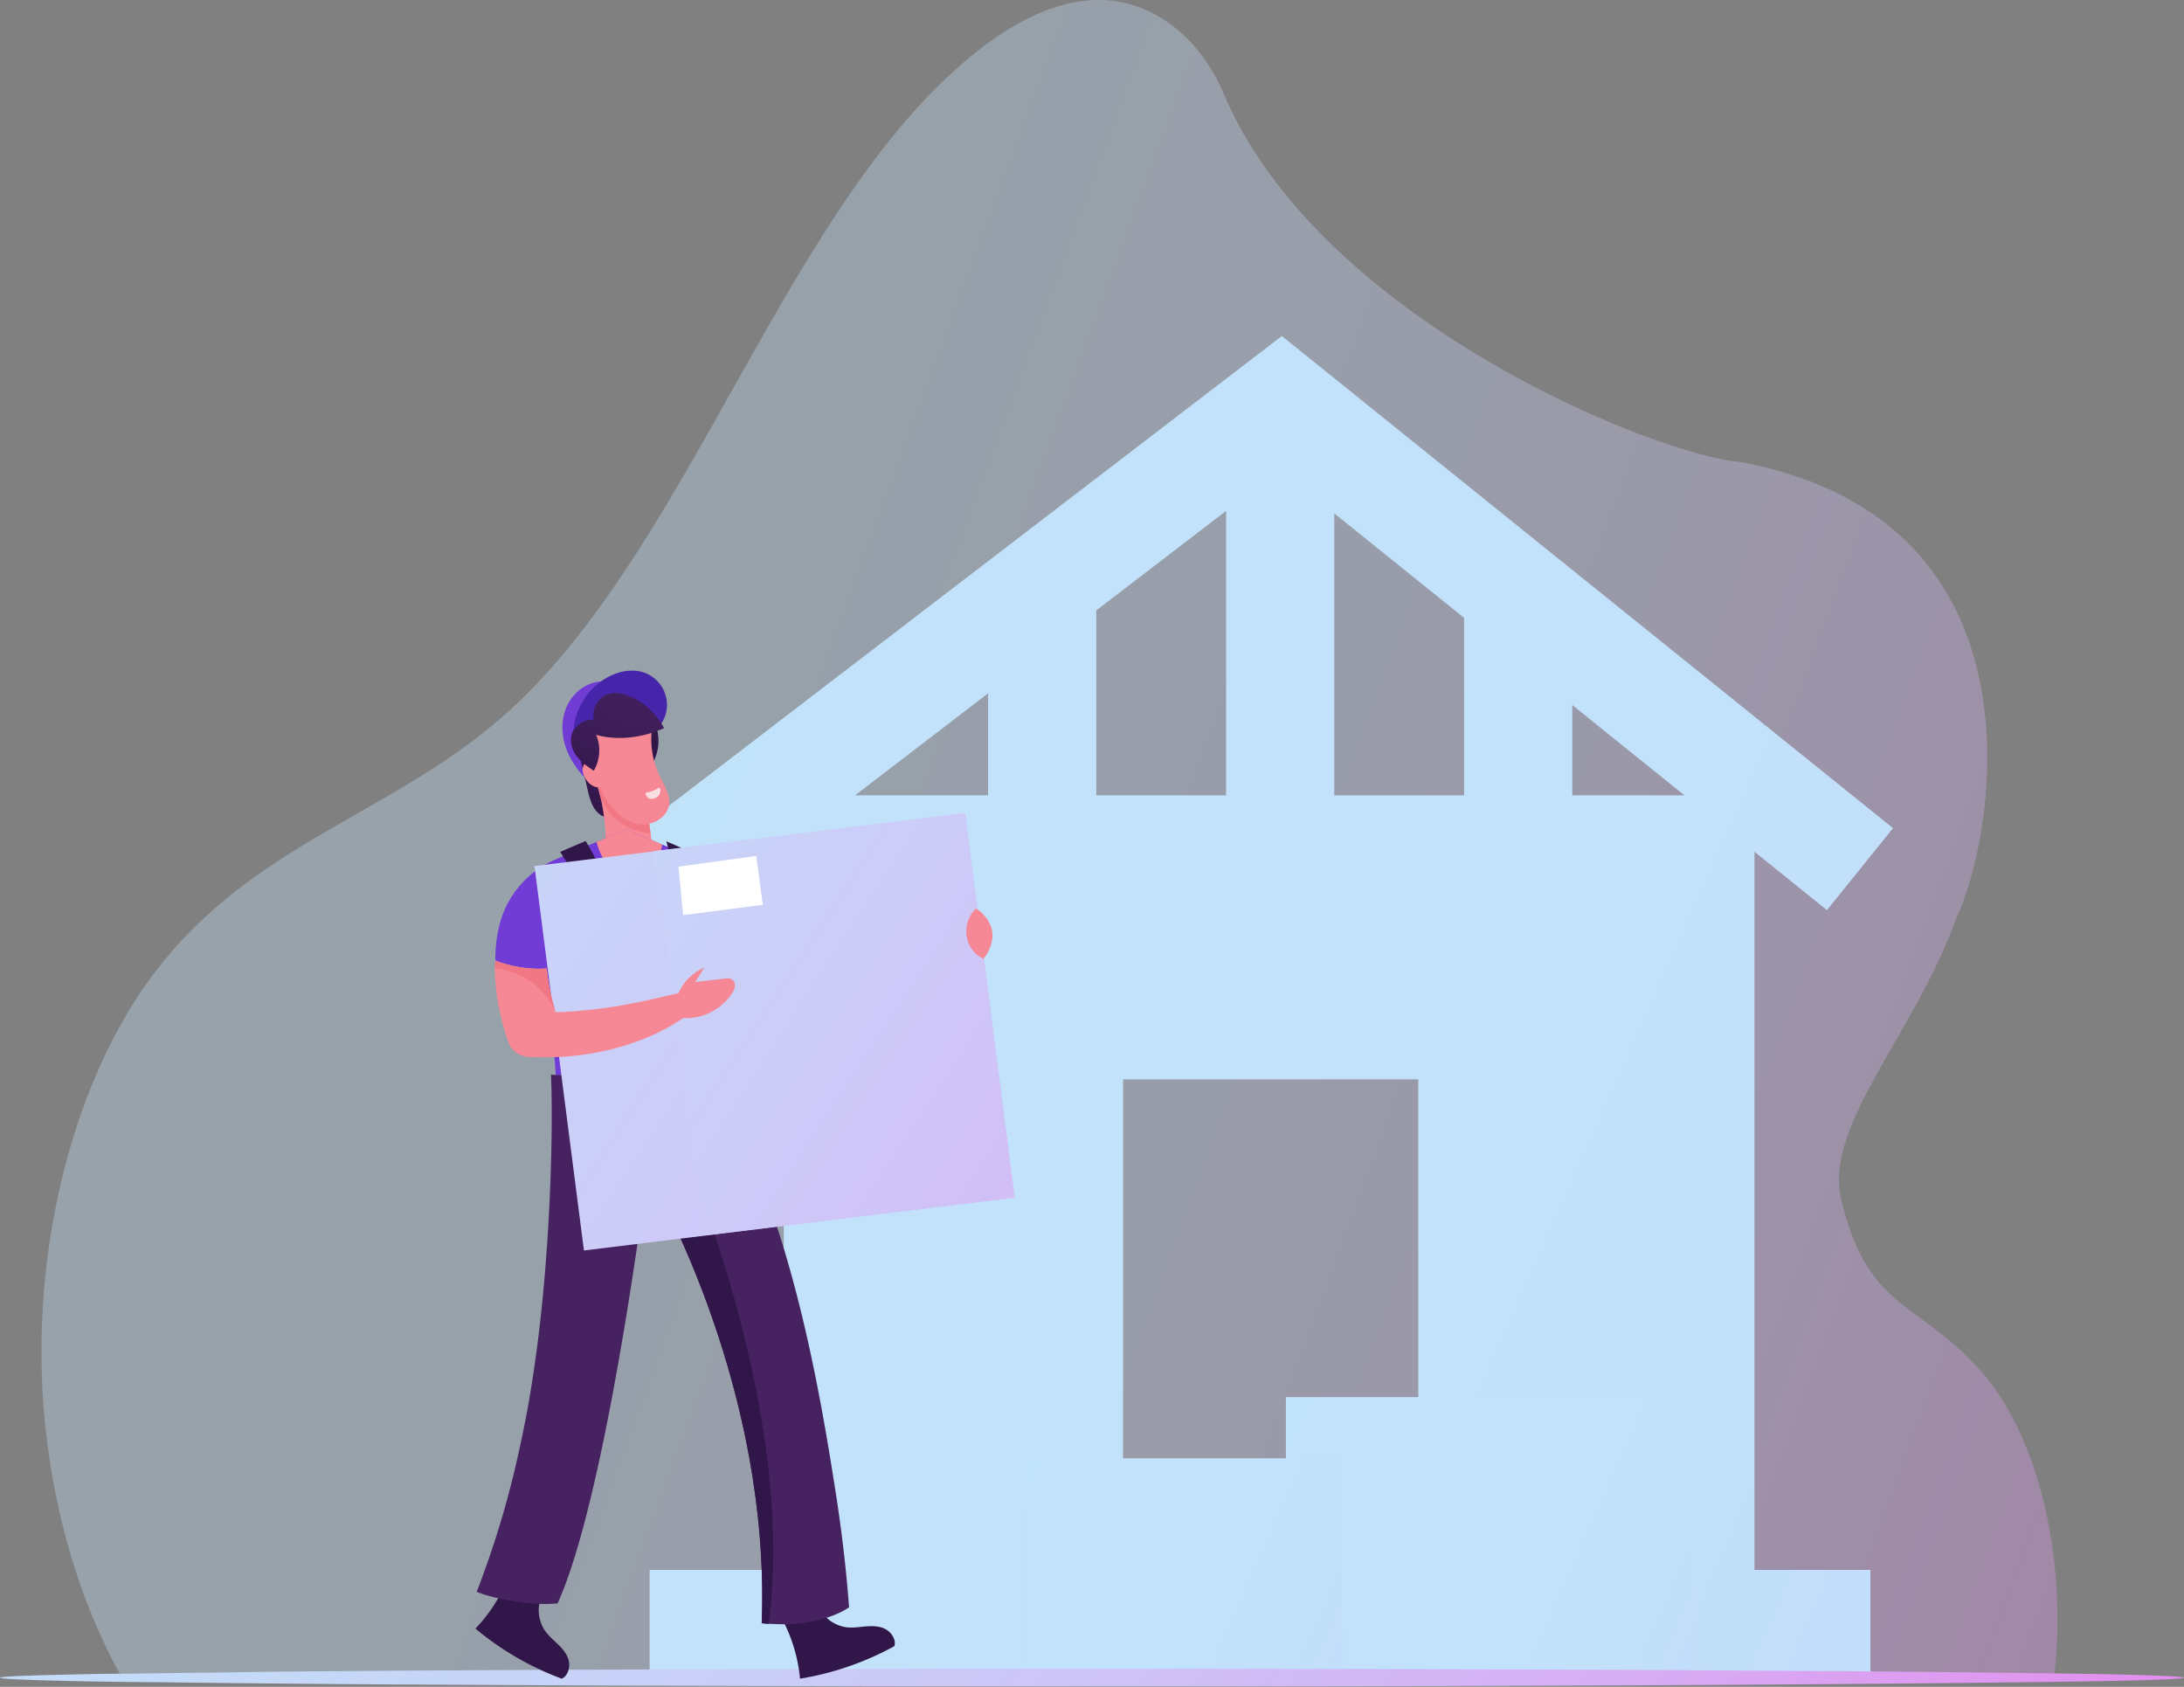 <svg xmlns="http://www.w3.org/2000/svg" xmlns:xlink="http://www.w3.org/1999/xlink" viewBox="0 0 1300 1004"><rect x="0" y="0" width="1300" height="1004" fill="#808080" stroke="none"/><defs><style>.cls-1{isolation:isolate;}.cls-2{opacity:0.35;fill:url(#_ÂÁ_Ï_ÌÌ_È_ËÂÌÚ_2);}.cls-3{fill:url(#_ÂÁ_Ï_ÌÌ_È_ËÂÌÚ_2-2);}.cls-4,.cls-5{fill:url(#_ÂÁ_Ï_ÌÌ_È_ËÂÌÚ_2-3);}.cls-21,.cls-5,.cls-7{mix-blend-mode:multiply;}.cls-6,.cls-7{fill:url(#_ÂÁ_Ï_ÌÌ_È_ËÂÌÚ_2-5);}.cls-21,.cls-7{opacity:0.5;}.cls-8{fill:url(#_ÂÁ_Ï_ÌÌ_È_ËÂÌÚ_2-7);}.cls-9{fill:#703cd4;}.cls-10{fill:#4625ab;}.cls-11{fill:url(#_ÂÁ_Ï_ÌÌ_È_ËÂÌÚ_6);}.cls-12{fill:#f68895;}.cls-13{fill:#f17785;}.cls-14{fill:#703cd5;}.cls-15{fill:#311649;}.cls-16{fill:#462261;}.cls-17{fill:#f9dee4;}.cls-18{fill:url(#_ÂÁ_Ï_ÌÌ_È_ËÂÌÚ_6-2);}.cls-19{fill:url(#_ÂÁ_Ï_ÌÌ_È_ËÂÌÚ_5);}.cls-20,.cls-21{fill:url(#_ÂÁ_Ï_ÌÌ_È_ËÂÌÚ_5-2);}.cls-22{fill:#fff;}</style><linearGradient id="_ÂÁ_Ï_ÌÌ_È_ËÂÌÚ_2" x1="1350.43" y1="860.41" x2="33.55" y2="374.79" gradientUnits="userSpaceOnUse"><stop offset="0" stop-color="#e48cee"/><stop offset="0.02" stop-color="#e290ef"/><stop offset="0.18" stop-color="#d6aef3"/><stop offset="0.35" stop-color="#cdc5f6"/><stop offset="0.54" stop-color="#c6d6f8"/><stop offset="0.74" stop-color="#c2e0fa"/><stop offset="1" stop-color="#c1e3fa"/></linearGradient><linearGradient id="_ÂÁ_Ï_ÌÌ_È_ËÂÌÚ_2-2" x1="3173.33" y1="1758.01" x2="290.92" y2="473.46" xlink:href="#_ÂÁ_Ï_ÌÌ_È_ËÂÌÚ_2"/><linearGradient id="_ÂÁ_Ï_ÌÌ_È_ËÂÌÚ_2-3" x1="1683.43" y1="1270.5" x2="728.47" y2="844.92" xlink:href="#_ÂÁ_Ï_ÌÌ_È_ËÂÌÚ_2"/><linearGradient id="_ÂÁ_Ï_ÌÌ_È_ËÂÌÚ_2-5" x1="1327.09" y1="1212.02" x2="578.57" y2="878.44" xlink:href="#_ÂÁ_Ï_ÌÌ_È_ËÂÌÚ_2"/><linearGradient id="_ÂÁ_Ï_ÌÌ_È_ËÂÌÚ_2-7" x1="1077.62" y1="1318.08" x2="-180" y2="378.37" xlink:href="#_ÂÁ_Ï_ÌÌ_È_ËÂÌÚ_2"/><linearGradient id="_ÂÁ_Ï_ÌÌ_È_ËÂÌÚ_6" x1="348.97" y1="487.15" x2="385.66" y2="399.34" gradientUnits="userSpaceOnUse"><stop offset="0" stop-color="#311649"/><stop offset="1" stop-color="#462261"/></linearGradient><linearGradient id="_ÂÁ_Ï_ÌÌ_È_ËÂÌÚ_6-2" x1="346.52" y1="486.13" x2="383.22" y2="398.32" xlink:href="#_ÂÁ_Ï_ÌÌ_È_ËÂÌÚ_6"/><linearGradient id="_ÂÁ_Ï_ÌÌ_È_ËÂÌÚ_5" x1="1147.63" y1="1418.03" x2="112.55" y2="536.94" gradientTransform="translate(-221.68 -235.44) rotate(-7.14)" gradientUnits="userSpaceOnUse"><stop offset="0" stop-color="#e58def"/><stop offset="0.28" stop-color="#d7b0f4"/><stop offset="0.57" stop-color="#ccccf8"/><stop offset="0.82" stop-color="#c5defa"/><stop offset="1" stop-color="#c2e4fb"/></linearGradient><linearGradient id="_ÂÁ_Ï_ÌÌ_È_ËÂÌÚ_5-2" x1="1093.1" y1="1341.19" x2="220.31" y2="598.23" xlink:href="#_ÂÁ_Ï_ÌÌ_È_ËÂÌÚ_5"/></defs><g class="cls-1"><g id="Calque_2" data-name="Calque 2"><g id="_Layer_" data-name="&lt;Layer&gt;"><path class="cls-2" d="M1223.19,993.63c-.12,1.13-.24,2.27-.37,3.4l-11.38.2-1.79,0-4.76.07-1.4,0-2.92,0-3.2.05-1.64,0h-.34l-4.9,0c-2.62.05-5.29.08-8,.12l-2.83,0c-.8,0-1.61,0-2.43,0l-5.27.07-7.28.09-26.53.28-34.52.32-6.52,0-23,.19-30.22.2-6.13,0-12.59.08c-28.15.17-58.22.31-89.94.44l-17.13.07-17.11.06-10.6,0-15.34,0c-30.45.1-62.09.17-94.7.23L742,1000q-36.62,0-74.54,0H611.13l-51.36,0-14.87,0h-8.06l-10.7,0q-33.11,0-64.88-.12c-86.36-.2-164.58-.54-230-1l-6.83,0-42-.33-35.45-.34c-4.64-.05-9.16-.09-13.56-.15l-5.9-.06-1.88,0-1.58,0-9.63-.13h-.5c-1.64,0-3.25,0-4.85-.06l-10.49-.13L93,997.42l-2.66,0-3.59-.06-1,0-11.07-.19-2.9-.05c-.63-1.14-1.26-2.28-1.88-3.43C43.36,944.5,27,882.28,24.9,818.47,22,729,47.25,638.25,91.44,579.65c59.18-78.48,143-94.89,210.5-155.54C412.3,325,469.18,117.5,583.39,29.15,607,10.88,633.14-1.79,659.56.21S712.69,20.49,727.65,54c56.26,136.44,259.2,217.25,308.2,221,188.83,35.16,149.83,228.27,128.66,271.22-24.25,68.12-78,122.54-68.86,166.55,15.64,66.24,43.44,60.32,81.09,100.62C1213.38,852.62,1230,926.53,1223.19,993.63Z"/><path class="cls-3" d="M1044.34,507l43.14,34.73,39.31-48.81L763,200l-56.26,43.12L373.21,498.75l38,49.55,55.31-42.39V934.44H386.67V1000h726.66V934.44h-69ZM668.5,901.07V642.44H844.21V901.07ZM935.87,419.63l66.73,53.73H935.87ZM794.21,305.57l53.52,43.08,23.75,19.12V473.36H794.21ZM652.55,363.32l77.26-59.21V473.36H652.55Zm-64.4,49.36v60.68H509Z"/><rect class="cls-4" x="765.41" y="831.57" width="244.15" height="168.43"/><rect class="cls-5" x="765.41" y="831.57" width="244.15" height="168.43"/><rect class="cls-6" x="607.53" y="867.98" width="191.37" height="132.02"/><rect class="cls-7" x="607.53" y="867.98" width="191.37" height="132.02"/><path class="cls-8" d="M1300,998.56c0,.66-13.74,1.29-39,1.86h-.56q-8.7.21-19.15.4l-2,0-1.06,0-3.77.07-2.79,0-5.81.09-11,.16-5.1.07h-.53l-10.12.15-1.66,0h-2l-6.19.08-14.26.19q-17.6.18-37.26.37-21,.21-44.2.39l-7.18.05c-68.78.53-151,.93-241.75,1.17q-33.37.09-68.2.14l-11.25,0h-8.47l-15.62,0q-26.66,0-54,0l-19.32,0H627.88l-78.34,0-40.25-.07c-34.26-.06-67.53-.14-99.52-.26l-16.12-.06-11.15,0-18-.07-18-.08c-33.33-.15-64.94-.32-94.52-.51l-13.24-.09-6.43,0-31.78-.23-24.22-.22-6.86-.06-36.28-.36-27.89-.33-7.65-.11-5.54-.07-2.54,0-3,0-6.4-.1-2,0-5.16-.07h-.35l-1.73,0-3.36-.06-3.07-.05-1.47,0-6.89-.12-12.25-.24c-28.34-.61-43.88-1.28-43.88-2s16.32-1.4,46-2c2.32-.06,4.7-.11,7.17-.15l8.9-.17c1.19,0,2.41,0,3.63-.06h.4l2.86,0c.82,0,1.63,0,2.46,0l2,0,1.53,0,3.8-.06c1.26,0,2.53,0,3.81-.07h0c3.46,0,7-.08,10.64-.14h.53l14.07-.18q12.3-.16,25.83-.31L163,995l10.36-.09,18.59-.16,35.67-.28,10-.07,16.11-.1c28.3-.19,58.44-.35,90.16-.49,1.59,0,3.19,0,4.79,0H354q13.5-.08,27.34-.12l11.3-.05,12.84,0c34.15-.11,69.74-.21,106.49-.27q19.74,0,39.92-.06,38-.06,77.44-.06H686q40,0,78.6.08l11.24,0q34.66.06,68,.15c90.64.23,172.76.63,241.54,1.15l5.46,0c17.82.13,34.73.28,50.62.44q21.22.19,40,.43l14,.17h.12l7.29.1h1.08q5.12.09,10,.13h.23c1,0,1.88,0,2.81,0l11.07.18,8.44.14.85,0c1.32,0,2.63,0,3.91.07l1.36,0h.23q6.4.12,12.15.25l9.5.21C1287.47,997.34,1300,997.93,1300,998.56Z"/><path class="cls-9" d="M348.68,463.5c-5.69-5.82-10.33-12.82-12.55-20.65s-1.84-16.53,1.89-23.76,11-12.74,19.14-13.46S373.81,409.46,377,417C370.4,434.76,361.62,449.59,348.68,463.5Z"/><path class="cls-10" d="M341.26,438.08a39.45,39.45,0,0,1,22.8-36.16c5.77-2.58,12.41-3.69,18.47-1.86a20.32,20.32,0,0,1,5.75,36.14C375.32,445.24,357,439.7,341.26,438.08Z"/><path class="cls-11" d="M344.62,448l5.22,22.3c1.21,5.18,2.66,10.76,6.79,14.12a12.45,12.45,0,0,0,13.77,1A47.8,47.8,0,0,1,358,464.67c-1.06-3.72-1.7-7.62-3.54-11A11.13,11.13,0,0,0,344.62,448Z"/><path class="cls-12" d="M360.25,506.17c1-12.16-1.17-24.5-2.81-31.59,0,0,0,0,0,0-.86-3.74-1.57-6-1.57-6,3.43-13.75,28.93,9.91,28.93,9.91l2.42,17.46,1.2,8.63Z"/><path class="cls-13" d="M387.21,495.92a33.87,33.87,0,0,1-29.77-21.34s0,0,0,0c-.86-3.74-1.57-6-1.57-6,3.43-13.75,28.93,9.91,28.93,9.91Z"/><path class="cls-14" d="M424.34,635.93c1.76,9.48,3.8,19.27,6.18,29.24q-5.53.83-11.08,1.51h0q-5.9.71-11.81,1.22c-3.36.28-6.71.54-10.06.73a367.14,367.14,0,0,1-65.21-1.86c-.22-3.83-.43-8.24-.71-13-1-17.42-2.56-40.08-4.45-60.25-.56-6-1.16-11.74-1.76-17.08-16.17,1.38-30.57-4.7-30.57-4.7a83.17,83.17,0,0,1,1.79-18.38c0-.17.06-.34.1-.51a57.64,57.64,0,0,1,33.54-41.11c10-4.36,20.46-8.84,24.78-10.6a21.18,21.18,0,0,1,2.05-.8l0,0v0l.28-.12,1.14-.5c4.84-2.09,9.68-4.16,14.54-6.27,5.23,2.49,11,5,16.8,7.42l3.24,1.38,1,.42,3.58,1.52c2.53,1.07,6.55,2.89,9.95,4.43a26.45,26.45,0,0,1,11.07,9.33v0l17.5,25.39a46.92,46.92,0,0,1-10.9,19.52,38.9,38.9,0,0,1-9.7,7.48c1.22,15,3.13,32.24,6.11,50.85.28,1.64.55,3.32.83,5C423.13,629.36,423.73,632.63,424.34,635.93Z"/><path class="cls-15" d="M390.67,432.83A27,27,0,0,1,388,455.07c-.66-5.42-1.34-10.62-2-16-.3-2.51-.45-5.45,1.43-7.14a2.34,2.34,0,0,1,2.11-.65C390.33,431.46,391.09,432.18,390.67,432.83Z"/><path class="cls-12" d="M388.61,430.35a50.16,50.16,0,0,0,4,31.38c2.65,5.48,6.42,11,5.68,17-1,8-10.1,13-18,11.8s-14.37-7.17-18.81-13.84a55.17,55.17,0,0,1-7.82-42.09A60.88,60.88,0,0,1,388.61,430.35Z"/><path class="cls-12" d="M354.59,456.37a3.27,3.27,0,0,0-2.7-3.35,4.26,4.26,0,0,0-4.09,1.82,6.12,6.12,0,0,0-.91,4.52,11.33,11.33,0,0,0,1.81,4.33,10.72,10.72,0,0,0,5.2,4.52,5.67,5.67,0,0,0,6.35-1.63C357.53,463.51,354.18,460.46,354.59,456.37Z"/><path class="cls-15" d="M462.45,958.27a94,94,0,0,1,13.75,40.89,174.94,174.94,0,0,0,56.14-19.34c1.22-3.66-1.59-8-4.93-9.94S520,967.75,516.15,968s-7.7,1-11.55.66a21.91,21.91,0,0,1-18.87-16.21C478,951.66,469.14,954.4,462.45,958.27Z"/><path class="cls-15" d="M304.86,932.21A94.08,94.08,0,0,1,283,969.36a175,175,0,0,0,51.35,29.8c3.57-1.48,5-6.44,4.29-10.23s-3.23-7-6-9.73-5.79-5.17-8.06-8.3a22,22,0,0,1-.09-24.88C320.06,939.67,312.17,934.73,304.86,932.21Z"/><path class="cls-16" d="M505.39,956.71c-9.24,6.28-24.81,10.07-37.94,10.07-2.1,0-6.41-.1-9.9-.28-1.68-.1-3.18-.21-4.15-.35,5.34-139.21-61.91-257.73-67.69-267.46l-.36-.6,0-.05c0,.26-.05.53-.08.79h0c-1.31,9.12-13,100.72-29.81,176.11-7.09,31.84-15.08,60.78-23.56,79.4a85.72,85.72,0,0,1-17.87-.22c-8.91-1-22.89-3.37-30.27-6.69a561.41,561.41,0,0,0,25-83.05q1.93-8.61,3.61-17.16c13-65.76,15.72-140.41,16-176,.09-9.61,0-17.33-.12-22.73-.13-5.73-.29-8.84-.29-8.84l74.26,4.44,23.22,1.13q9,16.18,16.77,32.89c2.13,4.57,4.19,9.23,6.16,13.94,27.87,66.34,41.06,145,49.06,196.21C502,917.44,504.27,941.41,505.39,956.71Z"/><path class="cls-16" d="M360.25,650.18l-8.85-89.8s42.29-9.31,65.35,0c0,0,2,53.15,8.68,84.82Z"/><path class="cls-15" d="M457.55,966.5c-1.68-.1-3.18-.21-4.15-.35,5.34-139.21-61.91-257.73-67.69-267.46l23.54-7.2S474.08,841.45,457.55,966.5Z"/><path class="cls-12" d="M394.15,502.62a26,26,0,0,1-6.26,13.83c-6.25,6.68-16.07,7.48-23,1.86-4.87-4-7.88-10.27-9.86-17.22a21.18,21.18,0,0,1,2.05-.8l0,0v0l.28-.12,1.14-.5c4.84-2.09,9.68-4.16,14.54-6.27,5.23,2.49,11,5,16.8,7.42l3.24,1.38Z"/><path class="cls-15" d="M369,562.66c-1.65,2.3-3.38,4.5-5,6.82-2.51-2.64-3.67-5-7.09-6.26a155.92,155.92,0,0,0-23.48-56.14c5.63-2.43,11.08-4.78,15.18-6.51A144.42,144.42,0,0,1,369,562.66Z"/><path class="cls-15" d="M413.09,563.7c-2.29,1.68-4.61,3.24-6.89,4.94-1.58-3.29-2-5.87-4.82-8.14a155.8,155.8,0,0,0-4.76-59.73l3.58,1.52c2.52,1.08,6.55,2.9,9.95,4.44a27.22,27.22,0,0,1,4.82,2.81A143,143,0,0,1,413.09,563.7Z"/><path class="cls-17" d="M384.79,471.75a18.07,18.07,0,0,0,7-2.69.77.77,0,0,1,1.19.51,4.76,4.76,0,0,1-.87,3.84,5.59,5.59,0,0,1-4.81,2.1c-1.45-.13-2.3-1.32-3-2.62A.77.77,0,0,1,384.79,471.75Z"/><path class="cls-18" d="M353.41,458.77a23.91,23.91,0,0,0,1.44-21.39c13.12,3.7,28,1.63,40.43-4-4.52-8.54-12.21-15.87-21.25-19.27-3.44-1.29-7.2-2.11-10.8-1.34-6.73,1.44-11.44,9.07-9.7,15.72-6.1-.66-12.72,4.19-13.59,10.27-.62,4.32,1.19,8.71,3.93,12.11S349.85,456.23,353.41,458.77Z"/><polygon class="cls-19" points="574.5 483.99 603.94 712.82 347.58 744.3 318.13 515.47 574.5 483.99"/><polygon class="cls-20" points="574.5 483.99 603.94 712.82 418.51 735.41 389.07 506.58 574.5 483.99"/><polygon class="cls-21" points="574.5 483.99 603.94 712.82 418.51 735.41 389.07 506.58 574.5 483.99"/><polygon class="cls-22" points="403.83 515.85 406.65 544.68 454.07 538.57 450.14 509.47 403.83 515.85"/><path class="cls-12" d="M402.82,594a29,29,0,0,1,16.29-18l-5.21,8.49,17.52-2a6.59,6.59,0,0,1,4.2.43,4.31,4.31,0,0,1,1.8,4.11,10,10,0,0,1-1.77,4.34,32.7,32.7,0,0,1-34.14,13.88C402.59,601.39,401.66,597.73,402.82,594Z"/><path class="cls-12" d="M418.75,594.18a9.3,9.3,0,0,1-.6,1,23.87,23.87,0,0,1-3.31,4,59.46,59.46,0,0,1-7.38,6.15,99.1,99.1,0,0,1-10.73,6.7,125.88,125.88,0,0,1-13.93,6.46c-1.29.5-2.6,1-3.94,1.51s-2.72.94-4.11,1.41c-2.79,1-5.72,1.75-8.73,2.59a158.53,158.53,0,0,1-19.21,3.79c-3.36.51-6.81.78-10.31,1.1-2.11.12-4.27.25-6.43.32-1.41.06-2.82.1-4.25.08-1.91,0-3.82.05-5.71,0l-5.64-.22a13.07,13.07,0,0,1-7.4-2.65,13.28,13.28,0,0,1-4.57-6.4l-.39-1.21a153.16,153.16,0,0,1-5-18.57,128,128,0,0,1-2.31-17.66,59.84,59.84,0,0,1-.23-6.25c0-1.09.12-2.25.26-4.09v0c0-.15,0-.32,0-.49,0,0,14.4,6.08,30.57,4.71,0,0,0,.1,0,.28a2,2,0,0,1,0,.26c0,.12,0,.26.05.41.06.52.15,1.23.28,2.12a155.33,155.33,0,0,0,4.86,22.91v0c1.42,0,2.84-.11,4.24-.13,3.06-.2,6.08-.29,9-.59,5.94-.42,11.63-1.14,17.07-1.88,2.71-.42,5.37-.76,7.94-1.24l3.8-.66,3.67-.7c4.84-.93,9.34-1.93,13.49-2.87s7.92-1.83,11.26-2.6,6.3-1.43,8.81-1.78a25.81,25.81,0,0,1,6.09-.46,6.37,6.37,0,0,1,1.44.27,2.65,2.65,0,0,1,1.63,1.11C419.63,591.67,419.49,592.78,418.75,594.18Z"/><path class="cls-13" d="M330.68,602.37c-.28-.7-9.43-23.3-35.84-25.88l-.27-.21c0-1.09.12-2.25.26-4.09v0c0-.15,0-.32,0-.49,0,0,14.4,6.08,30.57,4.71,0,0,0,.1,0,.28a2,2,0,0,1,0,.26c0,.12,0,.26.05.41.06.52.15,1.23.28,2.12A155.33,155.33,0,0,0,330.68,602.37Z"/><path class="cls-12" d="M580.94,540.75a18.92,18.92,0,0,0-5.58,16.33c.88,6,4.81,11.36,10,13.56,3.56-4,6-10.53,5.24-16.09S585.46,543.37,580.94,540.75Z"/></g></g></g></svg>